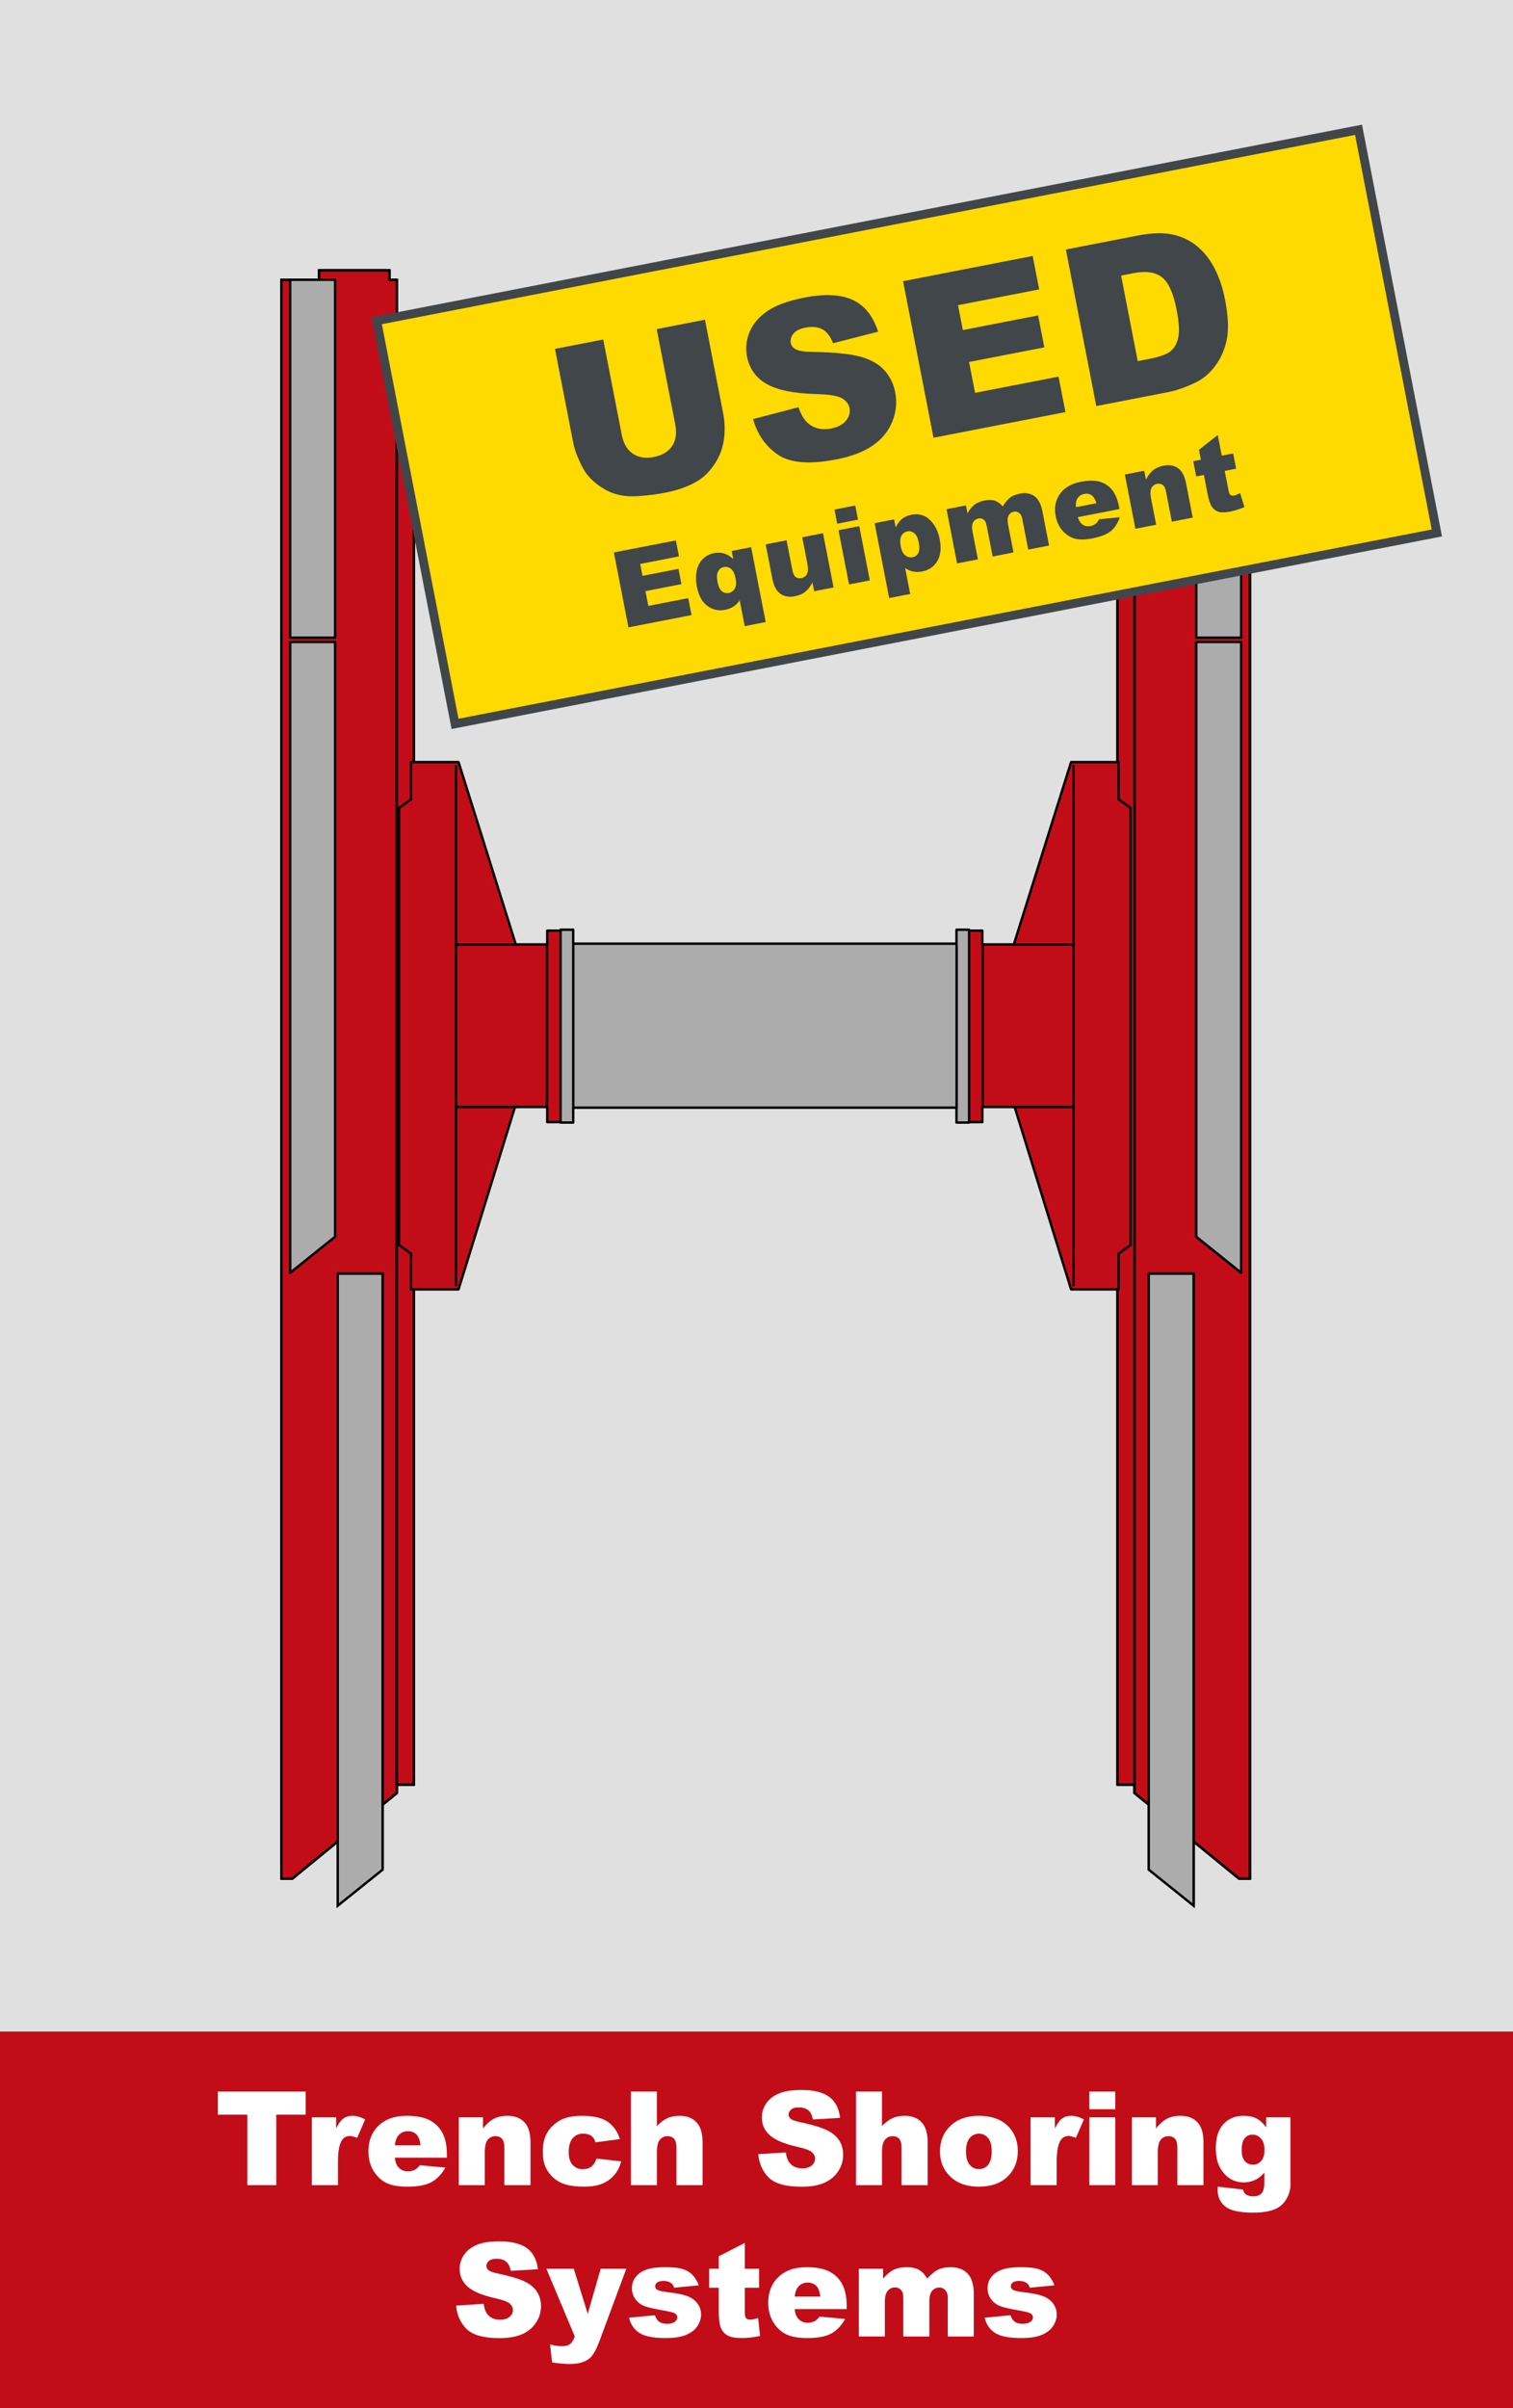 <?xml version="1.0" encoding="UTF-8"?>
<svg id="uuid-68a5e6b7-c563-4fa5-9773-31b47cca18c4" data-name="Ebene 1" xmlns="http://www.w3.org/2000/svg" xmlns:xlink="http://www.w3.org/1999/xlink" viewBox="0 0 220 350">
  <defs>
    <style>
      .uuid-fc022856-066c-46f1-afe9-0421e5dd2556 {
        fill: #c20d19;
      }

      .uuid-fc022856-066c-46f1-afe9-0421e5dd2556, .uuid-c75a32d2-e547-4a64-8ee6-5da5092402e3, .uuid-0b45e1e4-5807-403f-95ad-b9ff173317a9, .uuid-409b44c6-ba0e-45f7-890c-bbec4afae246, .uuid-12f3ee68-8f78-4323-a193-0a0eeff447a5, .uuid-a04e87cf-a205-47c8-8963-94ae509f3323, .uuid-732de2b5-901a-4037-9d42-0b7b226fc545, .uuid-3ac27d28-1aac-47ad-bab7-4a2f847caa9c {
        stroke-width: 0px;
      }

      .uuid-c75a32d2-e547-4a64-8ee6-5da5092402e3 {
        fill: #acacac;
      }

      .uuid-0b45e1e4-5807-403f-95ad-b9ff173317a9, .uuid-206a34bb-877e-45a7-832b-0edaa13fa2f4, .uuid-7a83b396-6532-4207-a048-6e90d5b7344f, .uuid-c5eef592-3807-4a5a-94b0-41c8ce01b10a {
        fill: none;
      }

      .uuid-206a34bb-877e-45a7-832b-0edaa13fa2f4 {
        stroke-miterlimit: 10;
      }

      .uuid-206a34bb-877e-45a7-832b-0edaa13fa2f4, .uuid-c5eef592-3807-4a5a-94b0-41c8ce01b10a {
        stroke: #000;
        stroke-width: .35px;
      }

      .uuid-409b44c6-ba0e-45f7-890c-bbec4afae246 {
        fill: #e0e0e0;
      }

      .uuid-7a83b396-6532-4207-a048-6e90d5b7344f {
        stroke: #41464b;
        stroke-width: 1.273px;
      }

      .uuid-12f3ee68-8f78-4323-a193-0a0eeff447a5 {
        fill: #61666a;
      }

      .uuid-a04e87cf-a205-47c8-8963-94ae509f3323 {
        fill: #41464b;
      }

      .uuid-08e6894a-38a7-4b24-acbd-8ca008f275b5 {
        clip-path: url(#uuid-17f3a6cd-8191-4315-826a-be2406e32dd1);
      }

      .uuid-732de2b5-901a-4037-9d42-0b7b226fc545 {
        fill: #fff;
      }

      .uuid-3ac27d28-1aac-47ad-bab7-4a2f847caa9c {
        fill: #ffda00;
      }

      .uuid-c5eef592-3807-4a5a-94b0-41c8ce01b10a {
        stroke-linecap: round;
        stroke-linejoin: round;
      }
    </style>
    <clipPath id="uuid-17f3a6cd-8191-4315-826a-be2406e32dd1">
      <rect class="uuid-0b45e1e4-5807-403f-95ad-b9ff173317a9" width="220" height="350"/>
    </clipPath>
  </defs>
  <g class="uuid-08e6894a-38a7-4b24-acbd-8ca008f275b5">
    <rect class="uuid-409b44c6-ba0e-45f7-890c-bbec4afae246" width="220" height="350"/>
    <rect class="uuid-fc022856-066c-46f1-afe9-0421e5dd2556" y="295.26" width="220" height="54.74"/>
    <polygon class="uuid-fc022856-066c-46f1-afe9-0421e5dd2556" points="57.716 40.673 56.628 40.673 56.628 39.288 46.391 39.288 46.391 40.673 40.914 40.673 40.914 273.04 42.51 273.04 57.716 260.588 57.716 40.673"/>
    <polygon class="uuid-206a34bb-877e-45a7-832b-0edaa13fa2f4" points="57.716 40.673 56.628 40.673 56.628 39.288 46.391 39.288 46.391 40.673 40.914 40.673 40.914 273.04 42.51 273.04 57.716 260.588 57.716 40.673"/>
    <polygon class="uuid-c5eef592-3807-4a5a-94b0-41c8ce01b10a" points="57.716 40.673 56.628 40.673 56.628 39.288 46.391 39.288 46.391 40.673 40.914 40.673 40.914 273.04 42.51 273.04 57.716 260.588 57.716 40.673"/>
    <rect class="uuid-fc022856-066c-46f1-afe9-0421e5dd2556" x="57.709" y="53.458" width="2.466" height="205.923"/>
    <rect class="uuid-206a34bb-877e-45a7-832b-0edaa13fa2f4" x="57.709" y="53.458" width="2.466" height="205.923"/>
    <rect class="uuid-fc022856-066c-46f1-afe9-0421e5dd2556" x="57.709" y="53.458" width="2.466" height="205.923"/>
    <rect class="uuid-c5eef592-3807-4a5a-94b0-41c8ce01b10a" x="57.709" y="53.458" width="2.466" height="205.923"/>
    <polygon class="uuid-c5eef592-3807-4a5a-94b0-41c8ce01b10a" points="55.634 185.11 49.107 185.11 49.107 276.784 55.634 271.554 55.634 185.11"/>
    <polygon class="uuid-fc022856-066c-46f1-afe9-0421e5dd2556" points="164.952 40.673 166.04 40.673 166.04 39.288 176.277 39.288 176.277 40.673 181.754 40.673 181.754 273.04 180.158 273.04 164.952 260.588 164.952 40.673"/>
    <polygon class="uuid-206a34bb-877e-45a7-832b-0edaa13fa2f4" points="164.952 40.673 166.04 40.673 166.04 39.288 176.277 39.288 176.277 40.673 181.754 40.673 181.754 273.04 180.158 273.04 164.952 260.588 164.952 40.673"/>
    <polygon class="uuid-c5eef592-3807-4a5a-94b0-41c8ce01b10a" points="164.952 40.673 166.04 40.673 166.04 39.288 176.277 39.288 176.277 40.673 181.754 40.673 181.754 273.04 180.158 273.04 164.952 260.588 164.952 40.673"/>
    <rect class="uuid-fc022856-066c-46f1-afe9-0421e5dd2556" x="162.493" y="53.458" width="2.466" height="205.923"/>
    <rect class="uuid-206a34bb-877e-45a7-832b-0edaa13fa2f4" x="162.493" y="53.458" width="2.466" height="205.923"/>
    <rect class="uuid-fc022856-066c-46f1-afe9-0421e5dd2556" x="162.493" y="53.458" width="2.466" height="205.923"/>
    <rect class="uuid-c5eef592-3807-4a5a-94b0-41c8ce01b10a" x="162.493" y="53.458" width="2.466" height="205.923"/>
    <polyline class="uuid-12f3ee68-8f78-4323-a193-0a0eeff447a5" points="180.471 184.982 173.944 179.75 173.944 93.307 180.471 93.307"/>
    <polyline class="uuid-c5eef592-3807-4a5a-94b0-41c8ce01b10a" points="180.471 184.982 173.944 179.75 173.944 93.307 180.471 93.307"/>
    <polygon class="uuid-c5eef592-3807-4a5a-94b0-41c8ce01b10a" points="167.034 185.11 173.562 185.11 173.562 276.784 167.034 271.554 167.034 185.11"/>
    <path class="uuid-fc022856-066c-46f1-afe9-0421e5dd2556" d="M156.107,111.35v75.434M155.745,110.763h6.905v5.4l1.75,1.264v63.512l-1.75,1.264v5.195h-6.905l-8.204-26.502h-4.699v2.193h-2.152v-27.831h2.152v2.005h4.578l8.324-26.496v-.004Z"/>
    <path class="uuid-c5eef592-3807-4a5a-94b0-41c8ce01b10a" d="M156.107,111.35v75.434M155.745,110.763h6.905v5.4l1.75,1.264v63.512l-1.75,1.264v5.195h-6.905l-8.204-26.502h-4.699v2.193h-2.152v-27.831h2.152v2.005h4.578l8.324-26.496v-.004Z"/>
    <line class="uuid-c5eef592-3807-4a5a-94b0-41c8ce01b10a" x1="142.886" y1="137.336" x2="142.886" y2="160.824"/>
    <line class="uuid-c5eef592-3807-4a5a-94b0-41c8ce01b10a" x1="147.173" y1="137.291" x2="156.165" y2="137.291"/>
    <line class="uuid-c5eef592-3807-4a5a-94b0-41c8ce01b10a" x1="147.152" y1="160.888" x2="156.144" y2="160.888"/>
    <path class="uuid-fc022856-066c-46f1-afe9-0421e5dd2556" d="M66.311,111.35v75.434M66.673,110.763h-6.905v5.4l-1.75,1.264v63.512l1.75,1.264v5.195h6.905l8.204-26.502h4.699v2.193h2.152v-27.831h-2.152v2.005h-4.578l-8.324-26.496v-.004Z"/>
    <path class="uuid-c5eef592-3807-4a5a-94b0-41c8ce01b10a" d="M66.311,111.35v75.434M66.673,110.763h-6.905v5.4l-1.75,1.264v63.512l1.75,1.264v5.195h6.905l8.204-26.502h4.699v2.193h2.152v-27.831h-2.152v2.005h-4.578l-8.324-26.496v-.004Z"/>
    <line class="uuid-c5eef592-3807-4a5a-94b0-41c8ce01b10a" x1="79.532" y1="137.336" x2="79.532" y2="160.824"/>
    <line class="uuid-c5eef592-3807-4a5a-94b0-41c8ce01b10a" x1="75.245" y1="137.291" x2="66.253" y2="137.291"/>
    <line class="uuid-c5eef592-3807-4a5a-94b0-41c8ce01b10a" x1="75.266" y1="160.888" x2="66.274" y2="160.888"/>
    <rect class="uuid-c75a32d2-e547-4a64-8ee6-5da5092402e3" x="42.195" y="40.66" width="6.529" height="52.019"/>
    <rect class="uuid-c5eef592-3807-4a5a-94b0-41c8ce01b10a" x="42.195" y="40.66" width="6.529" height="52.019"/>
    <polygon class="uuid-c75a32d2-e547-4a64-8ee6-5da5092402e3" points="48.724 93.306 42.197 93.306 42.197 184.981 48.724 179.75 48.724 93.306"/>
    <polygon class="uuid-c5eef592-3807-4a5a-94b0-41c8ce01b10a" points="48.724 93.306 42.197 93.306 42.197 184.981 48.724 179.75 48.724 93.306"/>
    <polygon class="uuid-c75a32d2-e547-4a64-8ee6-5da5092402e3" points="55.634 185.11 49.107 185.11 49.107 276.977 55.634 271.736 55.634 185.11"/>
    <polygon class="uuid-206a34bb-877e-45a7-832b-0edaa13fa2f4" points="55.634 185.11 49.107 185.11 49.107 276.977 55.634 271.736 55.634 185.11"/>
    <rect class="uuid-c75a32d2-e547-4a64-8ee6-5da5092402e3" x="173.944" y="40.66" width="6.529" height="52.019"/>
    <rect class="uuid-c5eef592-3807-4a5a-94b0-41c8ce01b10a" x="173.944" y="40.66" width="6.529" height="52.019"/>
    <polygon class="uuid-c75a32d2-e547-4a64-8ee6-5da5092402e3" points="173.944 93.306 180.471 93.306 180.471 184.981 173.944 179.75 173.944 93.306"/>
    <polygon class="uuid-c5eef592-3807-4a5a-94b0-41c8ce01b10a" points="173.944 93.306 180.471 93.306 180.471 184.981 173.944 179.75 173.944 93.306"/>
    <polygon class="uuid-c75a32d2-e547-4a64-8ee6-5da5092402e3" points="167.034 185.11 173.562 185.11 173.562 276.977 167.034 271.736 167.034 185.11"/>
    <polygon class="uuid-206a34bb-877e-45a7-832b-0edaa13fa2f4" points="167.034 185.11 173.562 185.11 173.562 276.977 167.034 271.736 167.034 185.11"/>
    <path class="uuid-c75a32d2-e547-4a64-8ee6-5da5092402e3" d="M83.357,161.04v-23.678M139.1,161.04v-23.678M139.081,135.125h1.835v28.026h-1.835v-2.165h-55.73v2.165h-1.836v-28.026h1.836v2.024h55.73v-2.024Z"/>
    <path class="uuid-c5eef592-3807-4a5a-94b0-41c8ce01b10a" d="M83.357,161.04v-23.678M139.1,161.04v-23.678M139.081,135.125h1.835v28.026h-1.835v-2.165h-55.73v2.165h-1.836v-28.026h1.836v2.024h55.73v-2.024Z"/>
    <rect class="uuid-3ac27d28-1aac-47ad-bab7-4a2f847caa9c" x="59.136" y="32.189" width="145.435" height="59.691" transform="translate(-9.415 26.3) rotate(-11)"/>
    <g>
      <path class="uuid-a04e87cf-a205-47c8-8963-94ae509f3323" d="M95.489,47.828l7.017-1.363,2.636,13.558c.261,1.344.298,2.654.11,3.93-.187,1.275-.641,2.448-1.361,3.517-.722,1.069-1.538,1.879-2.451,2.433-1.268.771-2.858,1.345-4.772,1.717-1.108.215-2.331.372-3.67.472-1.34.1-2.494.004-3.463-.285s-1.9-.786-2.796-1.493c-.894-.706-1.563-1.482-2.007-2.33-.716-1.363-1.183-2.603-1.399-3.72l-2.636-13.558,7.017-1.364,2.698,13.88c.241,1.241.773,2.144,1.598,2.708.823.564,1.846.728,3.066.49,1.211-.235,2.094-.764,2.648-1.585s.709-1.863.464-3.125l-2.698-13.88Z"/>
      <path class="uuid-a04e87cf-a205-47c8-8963-94ae509f3323" d="M109.5,60.908l6.608-1.721c.356,1.059.812,1.83,1.368,2.312.903.781,2.027,1.04,3.373.778,1.003-.195,1.731-.581,2.184-1.157.451-.576.617-1.175.496-1.796-.114-.59-.477-1.068-1.084-1.433-.608-.365-1.894-.571-3.858-.62-3.218-.093-5.596-.587-7.133-1.48-1.549-.891-2.495-2.226-2.841-4.005-.228-1.17-.104-2.342.372-3.514.476-1.17,1.336-2.186,2.581-3.046,1.245-.859,3.053-1.52,5.423-1.98,2.907-.565,5.229-.455,6.967.329,1.736.784,2.979,2.329,3.727,4.632l-6.552,1.677c-.376-.991-.891-1.663-1.545-2.02s-1.479-.438-2.472-.244c-.817.159-1.4.451-1.746.879-.347.427-.472.889-.375,1.386.07.362.305.655.702.878.39.235,1.23.362,2.522.38,3.202.064,5.534.307,6.996.726,1.461.42,2.592,1.072,3.393,1.958.801.888,1.321,1.951,1.562,3.193.283,1.459.142,2.883-.427,4.271-.567,1.389-1.514,2.542-2.839,3.46-1.325.917-3.09,1.591-5.293,2.02-3.871.752-6.696.529-8.476-.673-1.78-1.199-2.991-2.93-3.635-5.188Z"/>
      <path class="uuid-a04e87cf-a205-47c8-8963-94ae509f3323" d="M131.312,40.865l18.845-3.663.944,4.858-11.798,2.293.703,3.616,10.944-2.127.902,4.641-10.944,2.127.872,4.486,12.139-2.359,1.002,5.154-19.187,3.729-4.423-22.756Z"/>
      <path class="uuid-a04e87cf-a205-47c8-8963-94ae509f3323" d="M154.982,36.264l10.447-2.03c2.059-.4,3.776-.445,5.153-.132,1.376.312,2.58.911,3.611,1.795,1.03.884,1.867,1.983,2.51,3.298.642,1.313,1.113,2.747,1.415,4.299.473,2.433.562,4.371.27,5.82-.293,1.447-.843,2.72-1.65,3.815-.808,1.098-1.745,1.904-2.815,2.425-1.461.714-2.818,1.192-4.07,1.436l-10.446,2.03-4.424-22.756ZM163.017,40.051l2.416,12.434,1.724-.335c1.47-.286,2.483-.652,3.04-1.099.558-.447.934-1.111,1.127-1.991.194-.882.114-2.231-.24-4.053-.468-2.411-1.182-3.986-2.142-4.724-.959-.735-2.35-.928-4.171-.573l-1.754.341Z"/>
    </g>
    <g>
      <path class="uuid-a04e87cf-a205-47c8-8963-94ae509f3323" d="M89.263,80.293l9.013-1.752.451,2.324-5.642,1.098.336,1.729,5.233-1.018.432,2.221-5.233,1.018.417,2.145,5.806-1.128.479,2.465-9.176,1.784-2.115-10.885Z"/>
      <path class="uuid-a04e87cf-a205-47c8-8963-94ae509f3323" d="M111.336,90.41l-3.051.593-.732-3.765c-.235.37-.53.672-.883.904-.354.232-.764.395-1.234.486-.96.188-1.822-.004-2.585-.572-.762-.568-1.269-1.496-1.519-2.782-.168-.862-.171-1.649-.013-2.362.159-.715.462-1.283.909-1.707.446-.423.977-.694,1.59-.813.53-.103,1.04-.081,1.53.064.361.11.784.372,1.271.784l-.227-1.164,2.828-.549,2.115,10.883ZM106.963,84.08c-.132-.678-.354-1.144-.669-1.396-.313-.252-.665-.34-1.057-.264-.361.07-.635.279-.821.625-.187.348-.212.873-.076,1.574.122.629.332,1.065.628,1.309.297.242.618.33.965.263.405-.079.709-.295.91-.647.201-.352.241-.84.12-1.463Z"/>
      <path class="uuid-a04e87cf-a205-47c8-8963-94ae509f3323" d="M121.206,85.379l-2.821.549-.248-1.277c-.319.605-.671,1.062-1.056,1.368s-.889.52-1.513.641c-.831.161-1.532.04-2.101-.366-.569-.404-.955-1.125-1.156-2.158l-.976-5.02,3.037-.59.843,4.336c.096.494.256.827.479,1,.224.172.501.226.833.161.36-.07.63-.266.807-.587.176-.322.194-.842.055-1.561l-.737-3.793,3.021-.587,1.532,7.884Z"/>
      <path class="uuid-a04e87cf-a205-47c8-8963-94ae509f3323" d="M121.339,74.059l3.021-.588.4,2.057-3.021.588-.4-2.057ZM121.922,77.059l3.021-.588,1.533,7.885-3.021.586-1.533-7.883Z"/>
      <path class="uuid-a04e87cf-a205-47c8-8963-94ae509f3323" d="M129.293,86.92l-2.115-10.883,2.828-.551.227,1.164c.296-.564.59-.965.883-1.203.396-.318.86-.529,1.395-.633,1.055-.205,1.949.04,2.683.734.732.695,1.215,1.636,1.445,2.824.255,1.311.136,2.373-.358,3.187-.494.812-1.222,1.312-2.182,1.498-.465.091-.905.095-1.319.011-.415-.084-.803-.253-1.166-.506l.732,3.764-3.052.594ZM130.977,79.412c.122.623.343,1.061.664,1.311.32.251.682.338,1.083.26.351-.068.617-.27.799-.605.181-.336.204-.85.069-1.543-.124-.639-.339-1.084-.644-1.334-.307-.252-.637-.344-.994-.273-.386.074-.678.289-.877.641-.198.352-.232.867-.101,1.545Z"/>
      <path class="uuid-a04e87cf-a205-47c8-8963-94ae509f3323" d="M137.63,74.005l2.821-.548.224,1.15c.313-.561.657-.981,1.031-1.266.375-.281.854-.48,1.439-.594.629-.123,1.148-.108,1.559.043s.774.426,1.093.82c.375-.607.739-1.041,1.094-1.303s.818-.448,1.392-.56c.845-.165,1.554-.042,2.126.369.572.409.962,1.149,1.17,2.218l.963,4.953-3.029.588-.873-4.49c-.069-.357-.19-.608-.362-.756-.255-.232-.532-.32-.833-.262-.355.07-.617.254-.783.553-.167.299-.195.734-.085,1.305l.791,4.068-3.029.588-.844-4.343c-.067-.348-.134-.578-.197-.694-.103-.186-.245-.323-.429-.414-.182-.09-.38-.113-.593-.072-.349.067-.608.254-.78.559-.173.307-.201.759-.085,1.358l.782,4.023-3.028.589-1.533-7.884Z"/>
      <path class="uuid-a04e87cf-a205-47c8-8963-94ae509f3323" d="M162.78,73.984l-6.058,1.178c.149.475.351.811.604,1.008.357.284.772.381,1.243.289.296-.057.564-.186.803-.387.146-.125.288-.326.431-.6l3.03-.305c-.302.881-.741,1.557-1.317,2.025-.576.467-1.466.82-2.669,1.053-1.044.203-1.895.216-2.55.039-.656-.18-1.244-.551-1.762-1.115-.518-.563-.861-1.279-1.03-2.146-.239-1.232-.038-2.306.604-3.222.641-.916,1.657-1.508,3.048-1.779,1.128-.219,2.052-.221,2.771-.008.72.215,1.313.613,1.781,1.195s.803,1.393,1.004,2.432l.066.342ZM159.426,73.135c-.173-.572-.411-.961-.716-1.163-.304-.203-.663-.265-1.078-.183-.48.093-.827.357-1.04.795-.138.271-.186.649-.143,1.13l2.977-.579Z"/>
      <path class="uuid-a04e87cf-a205-47c8-8963-94ae509f3323" d="M163.561,68.965l2.813-.547.25,1.283c.318-.606.671-1.064,1.059-1.373.387-.309.889-.523,1.508-.643.836-.164,1.539-.043,2.108.363s.955,1.129,1.157,2.168l.975,5.012-3.037.59-.843-4.336c-.096-.496-.255-.827-.479-.996-.223-.172-.5-.224-.832-.159-.366.071-.637.268-.81.589-.175.32-.191.842-.052,1.559l.736,3.787-3.021.586-1.533-7.883Z"/>
      <path class="uuid-a04e87cf-a205-47c8-8963-94ae509f3323" d="M177.067,63.227l.583,3,1.663-.324.431,2.211-1.663.324.543,2.793c.065.336.141.551.226.648.132.148.321.199.569.15.223-.043.521-.168.897-.373l.628,2.041c-.716.31-1.397.525-2.045.652-.753.146-1.326.156-1.721.033-.393-.123-.714-.364-.96-.724-.247-.36-.456-.98-.627-1.86l-.539-2.773-1.114.217-.431-2.211,1.114-.217-.281-1.448,2.727-2.14Z"/>
    </g>
    <rect class="uuid-7a83b396-6532-4207-a048-6e90d5b7344f" x="59.136" y="32.189" width="145.435" height="59.691" transform="translate(-9.415 26.3) rotate(-11)"/>
    <g>
      <path class="uuid-732de2b5-901a-4037-9d42-0b7b226fc545" d="M31.676,303.984h12.775v3.358h-4.286v10.242h-4.203v-10.242h-4.286v-3.358Z"/>
      <path class="uuid-732de2b5-901a-4037-9d42-0b7b226fc545" d="M45.342,307.732h3.535v1.614c.34-.699.691-1.18,1.053-1.442.362-.263.809-.395,1.341-.395.557,0,1.166.173,1.828.52l-1.169,2.69c-.445-.186-.798-.278-1.058-.278-.495,0-.878.204-1.15.612-.39.575-.584,1.651-.584,3.229v3.303h-3.794v-9.853Z"/>
      <path class="uuid-732de2b5-901a-4037-9d42-0b7b226fc545" d="M64.979,313.596h-7.57c.068.606.232,1.058.492,1.354.365.427.841.641,1.429.641.371,0,.724-.094,1.058-.279.204-.117.423-.324.659-.621l3.72.344c-.569.989-1.256,1.699-2.06,2.129-.804.43-1.958.645-3.46.645-1.305,0-2.332-.185-3.08-.552-.749-.368-1.368-.952-1.86-1.754-.491-.801-.737-1.742-.737-2.825,0-1.539.493-2.786,1.479-3.738.987-.952,2.349-1.429,4.087-1.429,1.41,0,2.523.214,3.34.64.816.428,1.438,1.046,1.865,1.855.427.811.64,1.865.64,3.164v.427ZM61.139,311.786c-.074-.729-.271-1.252-.589-1.567-.319-.315-.738-.474-1.257-.474-.6,0-1.08.238-1.438.715-.229.297-.375.739-.436,1.326h3.72Z"/>
      <path class="uuid-732de2b5-901a-4037-9d42-0b7b226fc545" d="M66.714,307.732h3.516v1.604c.525-.655,1.058-1.123,1.596-1.405.538-.281,1.193-.422,1.967-.422,1.045,0,1.863.311,2.454.933.59.621.886,1.582.886,2.881v6.262h-3.794v-5.418c0-.618-.115-1.056-.343-1.312-.229-.257-.551-.385-.965-.385-.458,0-.829.173-1.113.52-.285.346-.427.968-.427,1.864v4.731h-3.776v-9.853Z"/>
      <path class="uuid-732de2b5-901a-4037-9d42-0b7b226fc545" d="M86.735,313.726l3.59.408c-.198.748-.523,1.396-.974,1.943-.452.548-1.028.973-1.73,1.275-.702.304-1.595.455-2.677.455-1.045,0-1.916-.098-2.611-.292-.696-.194-1.294-.51-1.795-.945s-.894-.947-1.178-1.534c-.285-.587-.427-1.365-.427-2.336,0-1.013.173-1.856.52-2.53.253-.494.6-.938,1.039-1.33.439-.393.891-.685,1.354-.876.736-.303,1.679-.454,2.83-.454,1.608,0,2.834.288,3.678.862.845.576,1.437,1.417,1.777,2.523l-3.553.474c-.111-.421-.314-.737-.607-.951-.294-.213-.688-.319-1.183-.319-.625,0-1.13.224-1.517.671-.386.447-.58,1.125-.58,2.033,0,.809.191,1.423.575,1.843.383.42.872.629,1.466.629.495,0,.911-.126,1.248-.38.337-.254.589-.644.756-1.169Z"/>
      <path class="uuid-732de2b5-901a-4037-9d42-0b7b226fc545" d="M91.737,303.984h3.776v5.01c.513-.532,1.023-.912,1.531-1.142.507-.229,1.107-.343,1.8-.343,1.026,0,1.835.312,2.426.937.59.625.886,1.584.886,2.877v6.262h-3.794v-5.418c0-.618-.115-1.056-.343-1.312-.229-.257-.551-.385-.965-.385-.458,0-.829.173-1.113.52-.285.346-.427.968-.427,1.864v4.731h-3.776v-13.601Z"/>
      <path class="uuid-732de2b5-901a-4037-9d42-0b7b226fc545" d="M110.264,313.085l3.999-.25c.086.649.263,1.145.529,1.484.433.551,1.051.826,1.855.826.6,0,1.062-.141,1.387-.423.324-.281.487-.607.487-.979,0-.353-.155-.668-.464-.946-.31-.278-1.027-.541-2.152-.789-1.843-.414-3.158-.965-3.943-1.65-.792-.688-1.188-1.562-1.188-2.626,0-.699.203-1.359.607-1.98.405-.622,1.015-1.11,1.828-1.466.813-.355,1.928-.533,3.344-.533,1.738,0,3.063.323,3.975.969.913.646,1.455,1.675,1.628,3.085l-3.961.231c-.105-.611-.326-1.057-.663-1.336-.337-.277-.803-.417-1.396-.417-.489,0-.857.104-1.104.311-.248.208-.371.46-.371.757,0,.216.102.411.306.584.198.18.668.347,1.41.501,1.837.396,3.153.797,3.947,1.201.795.405,1.373.908,1.735,1.508.361.6.542,1.271.542,2.013,0,.873-.241,1.677-.724,2.412-.482.736-1.157,1.295-2.022,1.675-.866.381-1.958.571-3.275.571-2.313,0-3.915-.445-4.806-1.336s-1.395-2.023-1.512-3.396Z"/>
      <path class="uuid-732de2b5-901a-4037-9d42-0b7b226fc545" d="M124.468,303.984h3.776v5.01c.513-.532,1.023-.912,1.531-1.142.507-.229,1.107-.343,1.8-.343,1.026,0,1.835.312,2.426.937.59.625.886,1.584.886,2.877v6.262h-3.794v-5.418c0-.618-.115-1.056-.343-1.312-.229-.257-.551-.385-.965-.385-.458,0-.829.173-1.113.52-.285.346-.427.968-.427,1.864v4.731h-3.776v-13.601Z"/>
      <path class="uuid-732de2b5-901a-4037-9d42-0b7b226fc545" d="M136.677,312.687c0-1.503.507-2.741,1.521-3.716,1.014-.974,2.384-1.461,4.11-1.461,1.973,0,3.463.572,4.472,1.716.81.922,1.215,2.057,1.215,3.405,0,1.516-.502,2.757-1.507,3.725-1.005.969-2.396,1.452-4.17,1.452-1.583,0-2.864-.402-3.841-1.206-1.2-.996-1.8-2.301-1.8-3.915ZM140.462,312.677c0,.879.178,1.528.534,1.949.355.42.802.631,1.34.631.544,0,.991-.208,1.34-.622.35-.414.524-1.079.524-1.995,0-.854-.176-1.488-.529-1.906-.353-.417-.789-.626-1.308-.626-.551,0-1.005.212-1.364.636-.359.424-.538,1.068-.538,1.934Z"/>
      <path class="uuid-732de2b5-901a-4037-9d42-0b7b226fc545" d="M149.851,307.732h3.535v1.614c.34-.699.691-1.18,1.053-1.442.362-.263.809-.395,1.341-.395.557,0,1.166.173,1.828.52l-1.169,2.69c-.445-.186-.798-.278-1.058-.278-.495,0-.878.204-1.15.612-.39.575-.584,1.651-.584,3.229v3.303h-3.794v-9.853Z"/>
      <path class="uuid-732de2b5-901a-4037-9d42-0b7b226fc545" d="M158.386,303.984h3.776v2.569h-3.776v-2.569ZM158.386,307.732h3.776v9.853h-3.776v-9.853Z"/>
      <path class="uuid-732de2b5-901a-4037-9d42-0b7b226fc545" d="M164.574,307.732h3.516v1.604c.525-.655,1.058-1.123,1.596-1.405.538-.281,1.193-.422,1.967-.422,1.045,0,1.863.311,2.454.933.59.621.886,1.582.886,2.881v6.262h-3.794v-5.418c0-.618-.115-1.056-.343-1.312-.229-.257-.551-.385-.965-.385-.458,0-.829.173-1.113.52-.285.346-.427.968-.427,1.864v4.731h-3.776v-9.853Z"/>
      <path class="uuid-732de2b5-901a-4037-9d42-0b7b226fc545" d="M184.103,307.732h3.535v9.306l.009.436c0,.618-.131,1.207-.395,1.768-.263.56-.612,1.013-1.048,1.359-.437.346-.99.597-1.661.751-.671.154-1.439.231-2.305.231-1.979,0-3.338-.297-4.078-.891-.739-.594-1.108-1.388-1.108-2.384,0-.124.006-.291.019-.501l3.665.418c.093.34.235.574.427.705.278.191.627.287,1.048.287.544,0,.951-.146,1.22-.436.27-.291.404-.799.404-1.521v-1.494c-.371.439-.742.758-1.113.955-.582.31-1.209.465-1.883.465-1.317,0-2.381-.576-3.191-1.727-.575-.816-.863-1.896-.863-3.237,0-1.534.371-2.703,1.113-3.507s1.713-1.206,2.913-1.206c.767,0,1.399.13,1.897.39.498.26.963.689,1.396,1.289v-1.456ZM180.549,312.511c0,.711.151,1.238.455,1.581.303.344.702.515,1.197.515.47,0,.864-.177,1.183-.533.318-.355.478-.892.478-1.609s-.167-1.267-.501-1.646c-.334-.381-.742-.57-1.225-.57s-.867.175-1.155.523c-.287.35-.431.93-.431,1.74Z"/>
    </g>
    <g>
      <path class="uuid-732de2b5-901a-4037-9d42-0b7b226fc545" d="M66.327,335.087l3.999-.25c.086.649.263,1.145.529,1.484.433.551,1.051.826,1.855.826.6,0,1.062-.141,1.387-.423.324-.281.487-.607.487-.979,0-.353-.155-.668-.464-.946-.31-.278-1.027-.541-2.152-.789-1.843-.414-3.158-.965-3.943-1.65-.792-.688-1.188-1.562-1.188-2.626,0-.699.203-1.359.607-1.98.405-.622,1.015-1.11,1.828-1.466.813-.355,1.928-.533,3.344-.533,1.738,0,3.063.323,3.975.969.913.646,1.455,1.675,1.628,3.085l-3.961.231c-.105-.611-.326-1.057-.663-1.336-.337-.277-.803-.417-1.396-.417-.489,0-.857.104-1.104.311-.248.208-.371.46-.371.757,0,.216.102.411.306.584.198.18.668.347,1.41.501,1.837.396,3.153.797,3.947,1.201.795.405,1.373.908,1.735,1.508.361.6.542,1.271.542,2.013,0,.873-.241,1.677-.724,2.412-.482.736-1.157,1.295-2.022,1.675-.866.381-1.958.571-3.275.571-2.313,0-3.915-.445-4.806-1.336s-1.395-2.023-1.512-3.396Z"/>
      <path class="uuid-732de2b5-901a-4037-9d42-0b7b226fc545" d="M79.445,329.734h3.984l2.032,6.56,1.887-6.56h3.721l-3.909,10.527c-.445,1.2-.899,2.012-1.363,2.433-.656.594-1.654.891-2.996.891-.544,0-1.385-.074-2.522-.223l-.296-2.635c.544.174,1.149.26,1.817.26.445,0,.805-.102,1.08-.306.275-.205.508-.57.7-1.097l-4.134-9.851Z"/>
      <path class="uuid-732de2b5-901a-4037-9d42-0b7b226fc545" d="M91.468,336.851l3.748-.354c.154.445.371.765.649.956s.649.288,1.113.288c.507,0,.9-.108,1.178-.325.216-.16.325-.36.325-.602,0-.271-.143-.481-.427-.63-.204-.105-.746-.234-1.624-.39-1.312-.228-2.222-.439-2.732-.635-.51-.194-.94-.523-1.289-.986-.35-.464-.524-.992-.524-1.585,0-.649.188-1.208.566-1.678.377-.47.896-.82,1.559-1.052.662-.231,1.549-.348,2.663-.348,1.175,0,2.042.09,2.603.269.56.18,1.026.458,1.4.836.375.377.685.887.933,1.53l-3.581.353c-.093-.315-.248-.547-.464-.695-.297-.198-.656-.297-1.076-.297-.427,0-.737.075-.933.227-.194.151-.292.335-.292.551,0,.241.124.423.371.547.247.123.785.234,1.614.333,1.255.143,2.189.34,2.802.594.612.253,1.081.614,1.405,1.084.325.47.487.985.487,1.548,0,.568-.172,1.122-.515,1.659-.344.537-.885.966-1.624,1.283-.739.318-1.746.478-3.02.478-1.8,0-3.082-.257-3.846-.77-.764-.514-1.254-1.244-1.47-2.189Z"/>
      <path class="uuid-732de2b5-901a-4037-9d42-0b7b226fc545" d="M108.297,325.986v3.748h2.078v2.765h-2.078v3.49c0,.42.04.698.121.834.124.21.34.314.649.314.278,0,.668-.08,1.169-.241l.278,2.606c-.934.205-1.806.307-2.616.307-.94,0-1.633-.12-2.078-.361s-.775-.606-.988-1.098c-.214-.491-.32-1.287-.32-2.386v-3.466h-1.392v-2.765h1.392v-1.81l3.785-1.938Z"/>
      <path class="uuid-732de2b5-901a-4037-9d42-0b7b226fc545" d="M123.113,335.598h-7.57c.068.606.232,1.058.492,1.354.365.427.841.641,1.429.641.371,0,.724-.094,1.058-.279.204-.117.423-.324.659-.621l3.72.344c-.569.989-1.256,1.699-2.06,2.129-.804.43-1.958.645-3.46.645-1.305,0-2.332-.185-3.08-.552-.749-.368-1.368-.952-1.86-1.754-.491-.801-.737-1.742-.737-2.825,0-1.539.493-2.786,1.479-3.738.987-.952,2.349-1.429,4.087-1.429,1.41,0,2.523.214,3.34.64.816.428,1.438,1.046,1.865,1.855.427.811.64,1.865.64,3.164v.427ZM119.272,333.788c-.074-.729-.271-1.252-.589-1.567-.319-.315-.738-.474-1.257-.474-.6,0-1.08.238-1.438.715-.229.297-.375.739-.436,1.326h3.72Z"/>
      <path class="uuid-732de2b5-901a-4037-9d42-0b7b226fc545" d="M124.876,329.734h3.525v1.438c.508-.601,1.021-1.027,1.538-1.281.517-.253,1.141-.38,1.872-.38.787,0,1.409.14,1.868.417.458.279.833.693,1.124,1.244.593-.644,1.133-1.081,1.622-1.313.488-.231,1.09-.348,1.806-.348,1.057,0,1.881.314,2.474.941.593.628.89,1.61.89,2.946v6.188h-3.785v-5.613c0-.445-.086-.775-.259-.992-.253-.34-.567-.51-.943-.51-.444,0-.802.16-1.073.482-.271.321-.407.838-.407,1.549v5.084h-3.785v-5.428c0-.433-.025-.727-.075-.881-.081-.247-.22-.446-.419-.599-.198-.151-.431-.228-.698-.228-.435,0-.792.164-1.071.492s-.419.866-.419,1.614v5.028h-3.785v-9.853Z"/>
      <path class="uuid-732de2b5-901a-4037-9d42-0b7b226fc545" d="M143.18,336.851l3.748-.354c.154.445.371.765.649.956s.649.288,1.113.288c.507,0,.9-.108,1.178-.325.216-.16.325-.36.325-.602,0-.271-.143-.481-.427-.63-.204-.105-.746-.234-1.624-.39-1.312-.228-2.222-.439-2.732-.635-.51-.194-.94-.523-1.289-.986-.35-.464-.524-.992-.524-1.585,0-.649.188-1.208.566-1.678.377-.47.896-.82,1.559-1.052.662-.231,1.549-.348,2.663-.348,1.175,0,2.042.09,2.603.269.56.18,1.026.458,1.4.836.375.377.685.887.933,1.53l-3.581.353c-.093-.315-.248-.547-.464-.695-.297-.198-.656-.297-1.076-.297-.427,0-.737.075-.933.227-.194.151-.292.335-.292.551,0,.241.124.423.371.547.247.123.785.234,1.614.333,1.255.143,2.189.34,2.802.594.612.253,1.081.614,1.405,1.084.325.47.487.985.487,1.548,0,.568-.172,1.122-.515,1.659-.344.537-.885.966-1.624,1.283-.739.318-1.746.478-3.02.478-1.8,0-3.082-.257-3.846-.77-.764-.514-1.254-1.244-1.47-2.189Z"/>
    </g>
  </g>
</svg>
